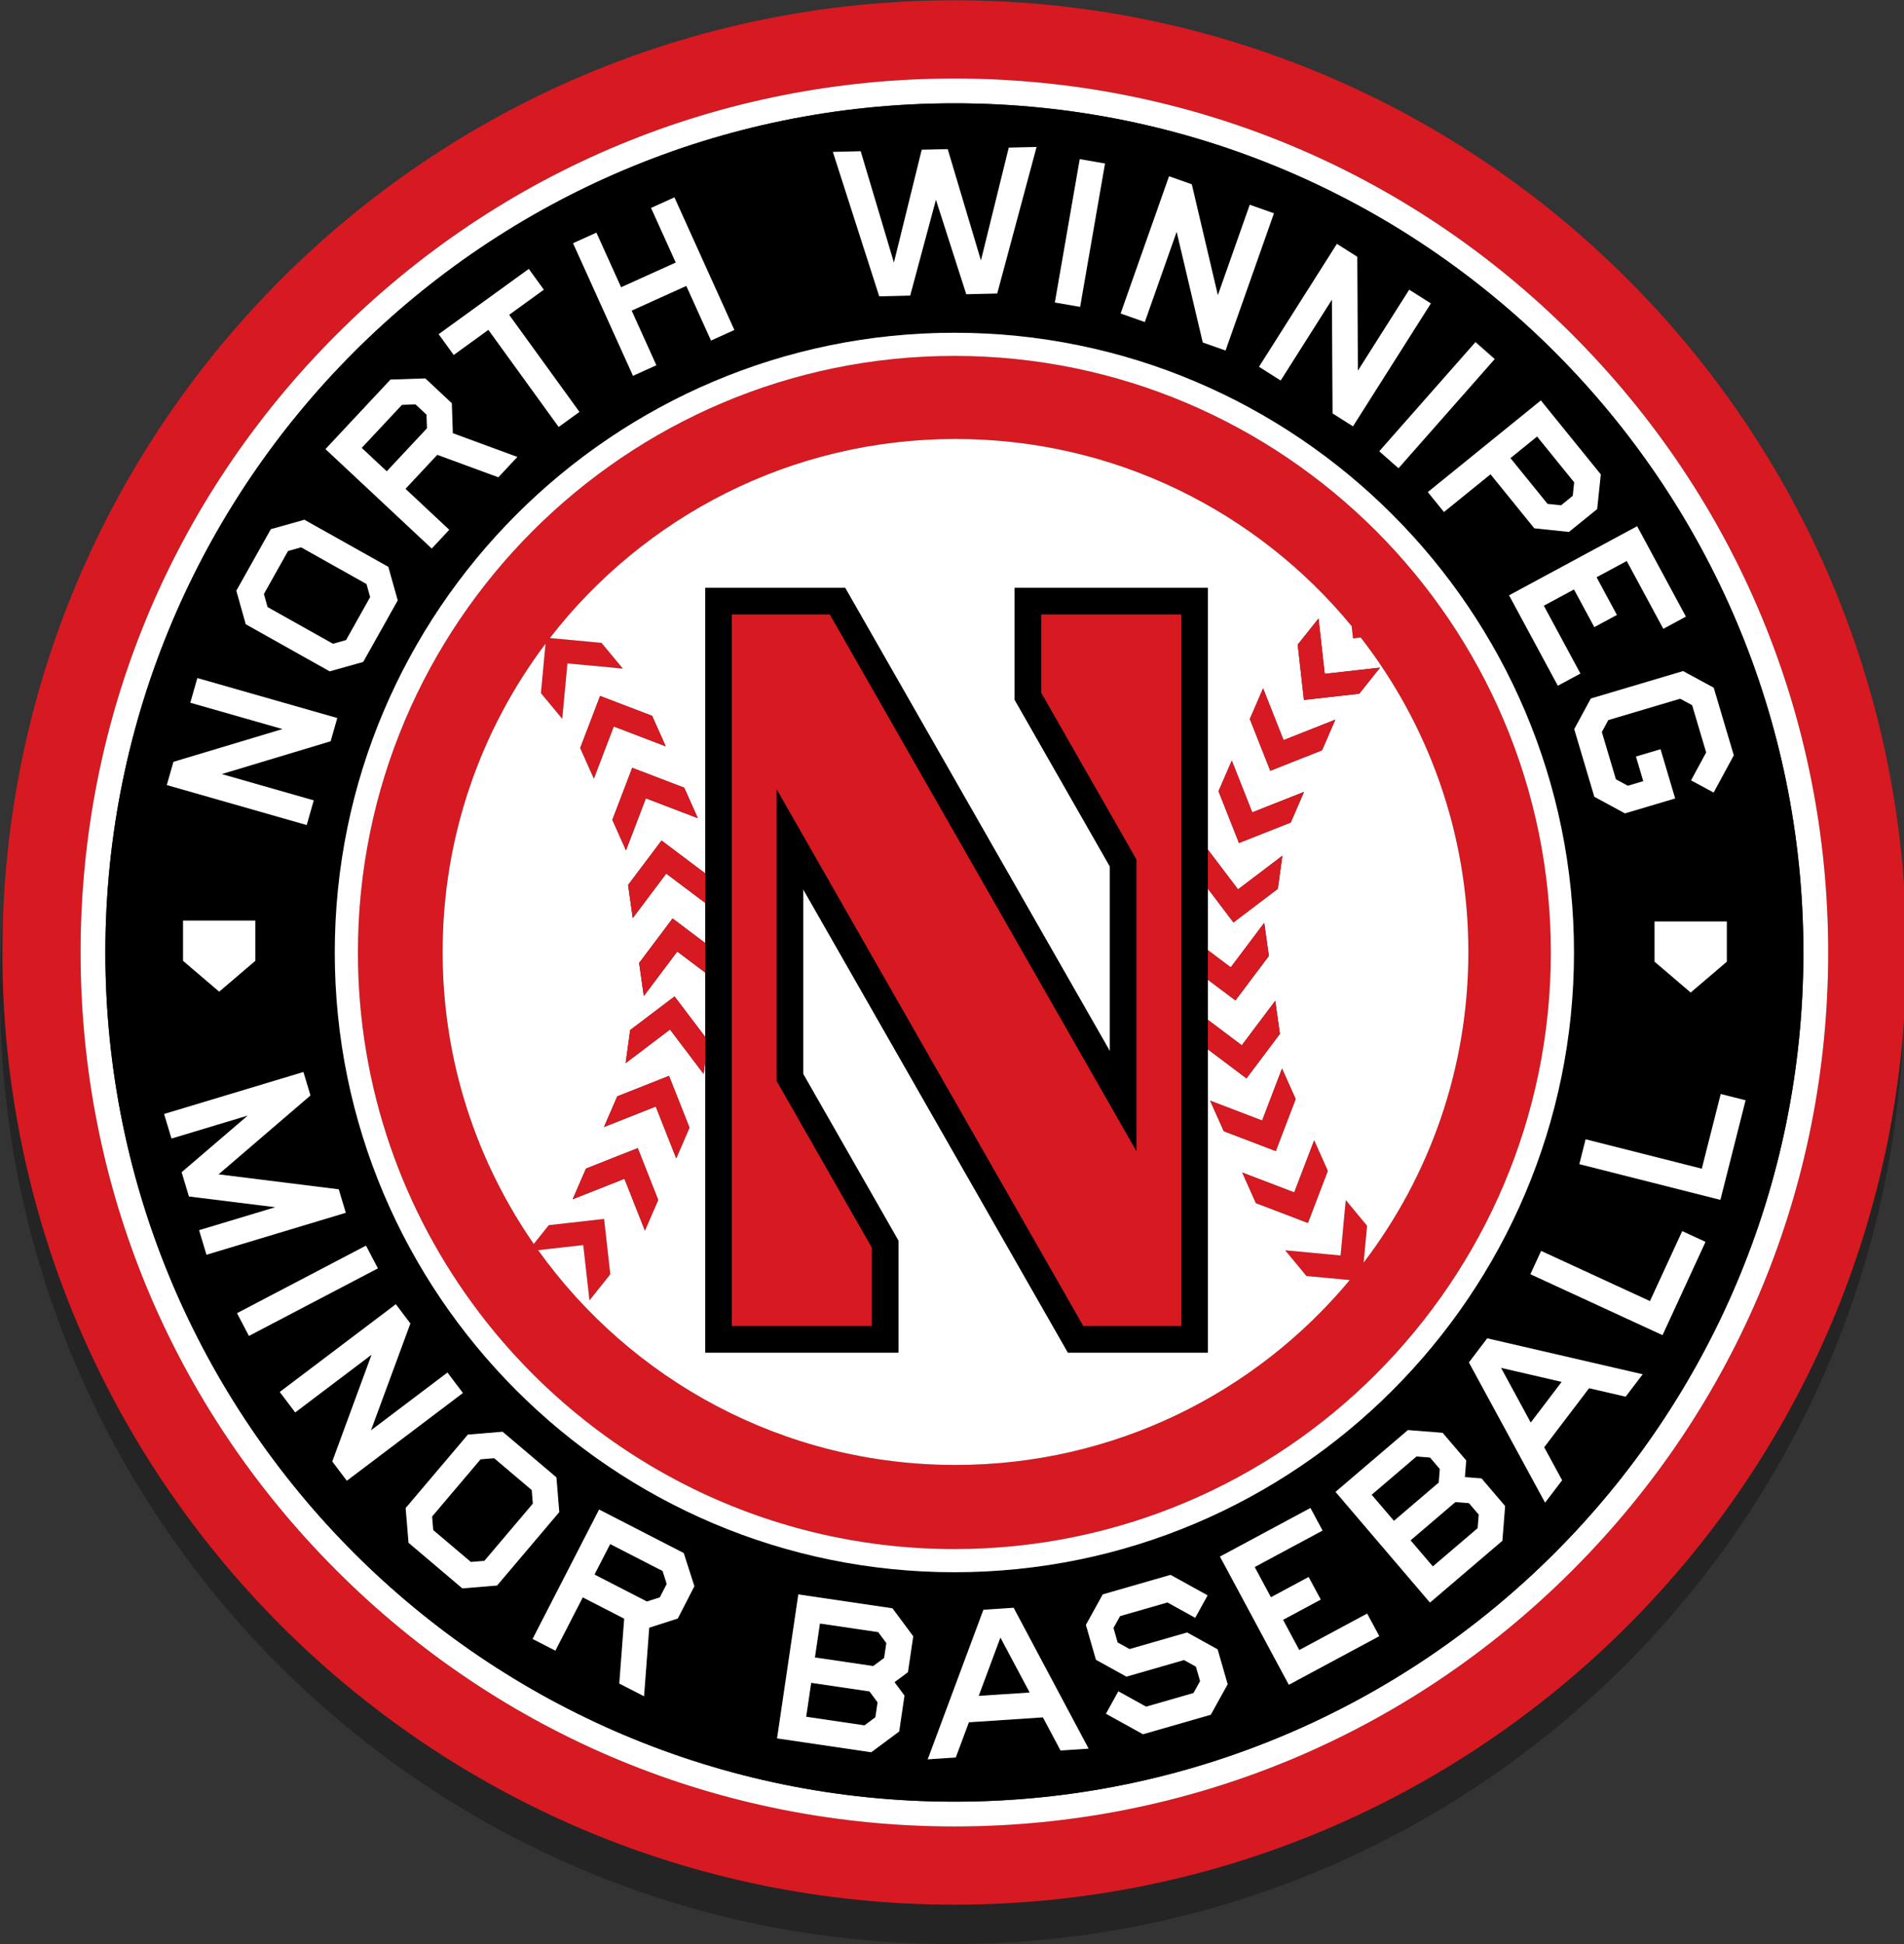 <?xml version="1.0" encoding="utf-8"?>
<!-- Generator: Adobe Illustrator 16.0.0, SVG Export Plug-In . SVG Version: 6.00 Build 0)  -->
<!DOCTYPE svg PUBLIC "-//W3C//DTD SVG 1.1//EN" "http://www.w3.org/Graphics/SVG/1.1/DTD/svg11.dtd">
<svg version="1.1" xmlns="http://www.w3.org/2000/svg" xmlns:xlink="http://www.w3.org/1999/xlink" x="0px" y="0px"
	 width="575.824px" height="587.824px" viewBox="0 0 575.824 587.824" enable-background="new 0 0 575.824 587.824"
	 xml:space="preserve">
<rect x="0" y="0" width="575.824" height="587.824" fill="#333333" stroke="none"/>
<g id="Layer_1">
	<g id="Layer_1_1_" opacity="0.3">
		<path d="M575.824,299.912c0,159.01-128.902,287.912-287.912,287.912C128.903,587.824,0,458.921,0,299.912
			C0,140.902,128.903,12,287.912,12C446.922,12,575.824,140.902,575.824,299.912z"/>
	</g>
</g>
<g id="Layer_2">
	<g>
		<path fill="#D71921" d="M288.633,107.62c-99.464,0-180.383,80.919-180.383,180.382c0,40.856,13.662,78.577,36.646,108.853
			l-0.075,0.094l0.134-0.015c32.973,43.384,85.105,71.452,143.678,71.452c99.464,0,180.383-80.92,180.383-180.384
			C469.016,188.539,388.097,107.62,288.633,107.62z M412.399,381.779l1.044-11.147l-6.444-7.772l-1.568,16.758l-16.759-1.567
			l6.443,7.773l13.091,1.225c-28.453,34.16-71.304,55.907-119.237,55.907c-52.042,0-98.094-25.632-126.23-64.957l13.658-1.533
			l1.878,16.727l6.298-7.891l-1.878-16.728l-16.728,1.879l-4.534,5.682c-17.381-25.061-27.576-55.482-27.576-88.29
			c0-34.992,11.591-67.275,31.137-93.227l-1.4,14.961l6.443,7.772l1.568-16.758l16.759,1.567l-6.442-7.772l-15.63-1.463
			c28.373-36.617,72.769-60.193,122.677-60.193c48.252,0,91.357,22.033,119.806,56.587l0.417,3.713l2.336-0.262
			c20.4,26.26,32.554,59.246,32.554,95.075C444.081,323.157,432.272,355.707,412.399,381.779z"/>
		<path fill="#D71921" d="M288.633,0.09C129.623,0.09,0.721,128.993,0.721,288.002c0,159.01,128.902,287.912,287.912,287.912
			s287.912-128.902,287.912-287.912C576.545,128.993,447.643,0.09,288.633,0.09z M475.495,474.864
			c-49.913,49.913-116.275,77.401-186.862,77.401c-70.588,0-136.949-27.488-186.862-77.401
			C51.858,424.952,24.37,358.59,24.37,288.002c0-70.587,27.488-136.95,77.401-186.863c49.913-49.913,116.274-77.401,186.862-77.401
			c70.587,0,136.95,27.488,186.862,77.401c49.913,49.913,77.401,116.275,77.401,186.863S525.408,424.952,475.495,474.864z"/>
		<path fill="#FFFFFF" d="M475.495,101.139C425.583,51.227,359.22,23.738,288.633,23.738c-70.588,0-136.949,27.488-186.862,77.401
			C51.858,151.052,24.37,217.415,24.37,288.002c0,70.588,27.488,136.95,77.401,186.862c49.913,49.913,116.274,77.401,186.862,77.401
			c70.587,0,136.949-27.488,186.862-77.401c49.913-49.912,77.401-116.274,77.401-186.862S525.408,151.052,475.495,101.139z
			 M288.633,544.766c-141.807,0-256.764-114.957-256.764-256.763c0-141.807,114.958-256.764,256.764-256.764
			s256.764,114.957,256.764,256.764C545.396,429.809,430.439,544.766,288.633,544.766z"/>
		<polygon points="80.92,183.563 100.696,194.658 104.655,193.546 111.951,180.543 110.839,176.585 91.062,165.488 87.103,166.602 
			79.807,179.604 		"/>
		<polygon points="476.077,145.833 464.857,131.988 456.801,138.518 468.021,152.361 472.111,152.79 475.65,149.921 		"/>
		<polygon points="444.249,454.502 440.15,454.178 426.597,465.747 433.33,473.635 446.883,462.066 447.207,457.967 		"/>
		<polygon points="116.963,142.512 129.136,129.498 128.998,125.388 125.67,122.275 121.561,122.414 109.39,135.428 		"/>
		<polygon points="265.404,514.731 262.953,511.432 245.325,508.831 243.811,519.089 261.439,521.69 264.739,519.238 		"/>
		<polygon points="195.639,484.243 199.555,482.988 201.638,478.936 200.382,475.021 184.533,466.874 179.792,476.096 		"/>
		<polygon points="268.051,496.803 265.598,493.502 247.971,490.901 246.456,501.159 264.084,503.761 267.385,501.31 		"/>
		<polygon points="472.296,417.834 453.952,413.592 462.942,430.135 		"/>
		<polygon points="131.015,462.645 142.392,472.284 146.49,471.945 161.15,454.644 160.813,450.545 149.436,440.905 
			145.337,441.244 130.678,458.546 		"/>
		<polygon points="295.985,512.788 311.406,511.763 302.557,495.142 		"/>
		<polygon points="421.563,459.85 435.116,448.28 435.441,444.182 432.482,440.716 428.383,440.393 414.83,451.963 		"/>
		<path d="M288.633,31.239c-141.807,0-256.764,114.957-256.764,256.764c0,141.806,114.958,256.763,256.764,256.763
			s256.764-114.957,256.764-256.763C545.396,146.196,430.439,31.239,288.633,31.239z M384.361,482.954l11.405-6.126l3.669,6.83
			l-11.404,6.127l4.907,9.136l20.527-11.028l3.67,6.83l-27.357,14.698l-20.824-38.761l27.357-14.698l3.67,6.83l-20.527,11.027
			L384.361,482.954z M361.68,503.937l-3.598-1.99l-17.417,5.015l-9.221-5.097l-3.037-10.551l5.098-9.221l20.503-5.902l11.208,6.195
			l-3.752,6.787l-8.396-4.644l-14.331,4.127l-1.99,3.598l1.262,4.378l3.598,1.99l17.417-5.015l9.221,5.098l3.037,10.551
			l-5.098,9.221l-20.503,5.902l-11.209-6.196l3.754-6.786l8.396,4.644l14.331-4.127l1.99-3.598L361.68,503.937z M288.633,475.386
			c-103.324,0-187.383-84.06-187.383-187.384c0-103.322,84.059-187.382,187.383-187.382c103.323,0,187.383,84.06,187.383,187.382
			C476.016,391.326,391.956,475.386,288.633,475.386z M273.544,512.688l-1.604,10.859l-8.456,6.282l-28.475-4.2l6.422-43.53
			l28.477,4.202l6.281,8.457l-1.604,10.86l-4.055,3.013L273.544,512.688z M176.246,482.991l-8.287,16.117l-6.895-3.544
			l20.119-39.132l25.6,13.161l3.218,10.031l-5.021,9.764l-8.638,2.771l-1.566,20.736l-7.485-3.849l1.482-19.616L176.246,482.991z
			 M114.186,383.652l-38.975,20.433l-3.601-6.867l38.975-20.433L114.186,383.652z M94.884,242.006l-2.129,7.455l-42.308-12.085
			l2.005-7.019l32.995-9.91l-27.89-7.967l2.129-7.455l42.311,12.086l-2.006,7.019l-32.941,9.926L94.884,242.006z M77.216,278.357
			v12.167l-10.927,9.318l-10.927-9.318v-12.167H77.216z M71.475,178.611l10.439-18.605l10.141-2.85l25.378,14.238l2.851,10.141
			l-10.438,18.605l-10.142,2.851l-25.378-14.239L71.475,178.611z M175.236,124.549l-6.281,4.547l-21.256-29.359l-10.485,7.592
			l-4.547-6.281l27.252-19.73l4.546,6.28l-10.484,7.592L175.236,124.549z M196.898,62.873l7.064-3.194l18.128,40.093l-7.063,3.194
			l-7.468-16.514l-16.527,7.472l7.467,16.514l-7.064,3.195L173.307,73.54l7.065-3.194l7.467,16.514l16.526-7.473L196.898,62.873z
			 M319.079,91.398l7.53-43.349l7.639,1.327l-7.53,43.349L319.079,91.398z M370.639,105.985l-6.884-2.429l-7.901-33.48l-9.63,27.297
			l-7.311-2.58l14.636-41.492l6.885,2.429l7.882,33.533l9.647-27.35l7.312,2.58L370.639,105.985z M404.317,73.738l6.166,3.908
			l0.175,34.447l15.526-24.496l6.548,4.151l-23.554,37.161l-6.166-3.908l-0.204-34.401l-15.496,24.448l-6.549-4.15L404.317,73.738z
			 M518.247,239.644l-6.818-3.694l4.57-8.435l-4.247-14.292l-3.614-1.959l-21.738,6.459l-1.958,3.615l4.248,14.293l3.614,1.959
			l4.672-1.389l-2.213-7.445l7.432-2.209l4.42,14.878l-15.181,4.511l-9.262-5.018l-6.076-20.45l5.018-9.262l27.895-8.288
			l9.262,5.017l6.076,20.45L518.247,239.644z M522.239,278.616v12.167l-10.926,9.318l-10.927-9.318v-12.167H522.239z
			 M503.034,190.127l-11.063-20.508l-9.128,4.923l6.146,11.394l-6.824,3.682l-6.146-11.394l-9.128,4.923l11.063,20.51l-6.823,3.682
			l-14.745-27.334l38.728-20.891l14.744,27.332L503.034,190.127z M466.082,378.241l32.917,15.173l9.755-21.161l7.041,3.246
			l-13,28.202l-39.959-18.419L466.082,378.241z M477.635,352l1.901-7.516l35.141,8.895l5.719-22.589l7.516,1.903l-7.621,30.105
			L477.635,352z M484.125,143.446l-1.098,10.478l-8.53,6.912l-10.477-1.098l-0.262-0.32L450.777,143.4l-14.081,11.412l-4.881-6.024
			L466,121.082L484.125,143.446z M423.045,141.362l-5.814-5.129l29.104-32.999l5.815,5.129L423.045,141.362z M305.077,44.645
			l8.407-0.202l-11.898,44.3l-9.355,0.226l-9.178-28.581l-7.787,28.991l-9.356,0.226l-14.024-43.674l8.408-0.204l10.051,33.677
			l8.413-34.123l7.856-0.19l10.051,33.677L305.077,44.645z M128.62,114.419l8.02,7.5l0.304,9.067l19.516,7.179l-5.749,6.146
			l-18.463-6.792l-9.622,10.288l13.237,12.379l-5.296,5.664L98.43,135.796l19.661-21.024L128.62,114.419z M91.759,324.142
			l2.134,7.09l-27.799,23.851l36.348,4.531l2.136,7.09l-42.13,12.689l-2.237-7.424l23.066-6.947l-26.135-3.244l-2.209-7.331
			l19.997-17.139l-23.066,6.947l-2.234-7.424L91.759,324.142z M100.492,441.903l11.883-32.286l-23.093,17.455l-4.675-6.185
			l35.102-26.531l4.403,5.823l-11.93,32.319l23.138-17.488l4.676,6.185l-35.103,26.531L100.492,441.903z M141.499,433.781
			l10.498-0.867l16.279,13.793l0.867,10.497l-18.813,22.204l-10.5,0.867l-16.276-13.792l-0.867-10.498L141.499,433.781z
			 M297.409,486.742l9.137-0.607l22.679,42.595l-8.484,0.564l-5.338-10.025l-22.384,1.488l-3.964,10.645l-8.484,0.564
			L297.409,486.742z M454.359,465.879l-21.895,18.688l-28.567-33.469l21.896-18.688l10.502,0.83l7.127,8.351l-0.397,5.037
			l5.036,0.398l7.129,8.351L454.359,465.879z M444.24,411.957l5.542-7.288l47.008,10.871l-5.146,6.768l-11.064-2.559l-13.576,17.855
			l5.423,9.979l-5.146,6.767L444.24,411.957z"/>
		<path fill="#FFFFFF" d="M476.016,288.002c0-103.322-84.06-187.382-187.383-187.382c-103.324,0-187.383,84.06-187.383,187.382
			c0,103.324,84.059,187.384,187.383,187.384C391.956,475.386,476.016,391.326,476.016,288.002z M288.633,468.386
			c-58.572,0-110.705-28.068-143.678-71.452l-0.134,0.015l0.075-0.094c-22.984-30.275-36.646-67.996-36.646-108.853
			c0-99.463,80.919-180.382,180.383-180.382s180.383,80.919,180.383,180.382C469.016,387.466,388.097,468.386,288.633,468.386z"/>
		<path fill="#FFFFFF" d="M411.527,192.769l-2.336,0.262l-0.417-3.713c-28.448-34.554-71.554-56.587-119.806-56.587
			c-49.908,0-94.304,23.576-122.677,60.193l15.63,1.463l6.442,7.772l-16.759-1.567l-1.568,16.758l-6.443-7.772l1.4-14.961
			c-19.546,25.952-31.137,58.234-31.137,93.227c0,32.808,10.194,63.229,27.576,88.29l4.534-5.682l16.728-1.879l1.878,16.728
			l-6.298,7.891l-1.878-16.727l-13.658,1.533c28.137,39.325,74.188,64.957,126.23,64.957c47.934,0,90.784-21.747,119.237-55.907
			l-13.091-1.225l-6.443-7.773l16.759,1.567l1.568-16.758l6.444,7.772l-1.044,11.147c19.873-26.072,31.682-58.622,31.682-93.936
			C444.081,252.015,431.928,219.029,411.527,192.769z M372.53,229.977l6.187,15.652l15.654-6.186l-4.015,9.264l-15.654,6.187
			l-6.187-15.653L372.53,229.977z M211.05,247.396l-15.724-6.008l-6.008,15.722l-4.121-9.217l6.009-15.724l15.724,6.01
			L211.05,247.396z M181.493,210.438l15.723,6.01l4.12,9.217l-15.723-6.008l-6.01,15.722l-4.121-9.217L181.493,210.438z
			 M195.04,372.074l-6.187-15.653l-15.655,6.187l4.016-9.262l15.653-6.188l6.188,15.654L195.04,372.074z M204.507,350.233
			l-6.187-15.653l-15.655,6.187l4.015-9.263l15.654-6.188l6.188,15.654L204.507,350.233z M322.96,408.959l-80.079-140.138v55.876
			l28.801,50.399v33.862h-58.4v-87.812l-0.49,3.561l-10.167-13.414l-13.415,10.167l1.377-10.002l13.415-10.167l9.28,12.244v-19.462
			l-8.459-6.36l-10.115,13.453l-1.416-9.996l10.116-13.454l9.874,7.425v-12.128l-11.796-8.869l-10.116,13.452l-1.416-9.996
			l10.116-13.452l13.212,9.933V177.76h42.321l80.079,140.137v-55.875l-28.801-50.4V177.76h58.4v79.109l9.132,12.047l13.414-10.167
			l-1.377,10.002l-13.414,10.168l-7.755-10.232v18.597l6.933,5.212l10.116-13.453l1.416,9.996l-10.116,13.454l-8.349-6.278v12.128
			l10.271,7.723l10.116-13.453l1.415,9.996l-10.116,13.454l-11.686-8.787v91.684H322.96z M365.987,332.813l15.723,6.009l6.01-15.723
			l4.12,9.217l-6.01,15.724l-15.723-6.01L365.987,332.813z M395.544,369.772l-15.724-6.01l-4.119-9.217l15.723,6.009l6.01-15.723
			l4.119,9.217L395.544,369.772z M399.823,226.865l-15.654,6.188l-6.187-15.654l4.015-9.263l6.187,15.653l15.654-6.188
			L399.823,226.865z M411.07,209.758l-16.728,1.879l-1.878-16.728l6.297-7.892l1.879,16.728l16.727-1.878L411.07,209.758z"/>
		<polygon fill="#FFFFFF" points="74.93,337.308 54.934,354.446 57.143,361.777 83.277,365.021 60.211,371.969 62.448,379.393 
			104.578,366.703 102.442,359.613 66.094,355.082 93.893,331.231 91.759,324.142 49.629,336.831 51.864,344.255 		"/>
		
			<rect x="70.896" y="386.558" transform="matrix(-0.886 0.464 -0.464 -0.886 356.461 693.097)" fill="#FFFFFF" width="44.006" height="7.754"/>
		<polygon fill="#FFFFFF" points="135.32,415.011 112.182,432.499 124.111,400.18 119.708,394.356 84.607,420.888 89.282,427.072 
			112.375,409.617 100.492,441.903 104.893,447.727 139.996,421.195 		"/>
		<path fill="#FFFFFF" d="M139.829,480.275l10.5-0.867l18.813-22.204l-0.867-10.497l-16.279-13.793l-10.498,0.867l-18.813,22.204
			l0.867,10.498L139.829,480.275z M149.436,440.905l11.377,9.64l0.338,4.099l-14.66,17.302l-4.098,0.339l-11.377-9.64l-0.337-4.099
			l14.659-17.302L149.436,440.905z"/>
		<path fill="#FFFFFF" d="M194.776,512.896l1.566-20.736l8.638-2.771l5.021-9.764l-3.218-10.031l-25.6-13.161l-20.119,39.132
			l6.895,3.544l8.287-16.117l12.527,6.44l-1.482,19.616L194.776,512.896z M200.382,475.021l1.256,3.914l-2.083,4.053l-3.916,1.255
			l-15.847-8.147l4.741-9.222L200.382,475.021z"/>
		<path fill="#FFFFFF" d="M276.189,494.758l-6.281-8.457l-28.477-4.202l-6.422,43.53l28.475,4.2l8.456-6.282l1.604-10.859
			l-3.013-4.057l4.055-3.013L276.189,494.758z M243.811,519.089l1.515-10.258l17.628,2.601l2.451,3.3l-0.665,4.507l-3.3,2.452
			L243.811,519.089z M246.456,501.159l1.515-10.258l17.627,2.601l2.453,3.301l-0.666,4.507l-3.301,2.451L246.456,501.159z"/>
		<path fill="#FFFFFF" d="M293.019,520.757l22.384-1.488l5.338,10.025l8.484-0.564l-22.679-42.595l-9.137,0.607l-16.839,45.224
			l8.484-0.564L293.019,520.757z M295.985,512.788l6.571-17.646l8.85,16.621L295.985,512.788z"/>
		<polygon fill="#FFFFFF" points="346.62,516.04 338.225,511.396 334.471,518.183 345.68,524.379 366.183,518.477 371.28,509.256 
			368.243,498.705 359.022,493.607 341.605,498.622 338.008,496.632 336.746,492.254 338.736,488.656 353.067,484.529 
			361.464,489.173 365.216,482.386 354.008,476.19 333.505,482.093 328.407,491.313 331.444,501.864 340.665,506.961 
			358.082,501.946 361.68,503.937 362.941,508.315 360.951,511.913 		"/>
		<polygon fill="#FFFFFF" points="396.312,455.962 368.954,470.66 389.778,509.421 417.136,494.723 413.466,487.893 
			392.938,498.921 388.031,489.785 399.436,483.658 395.767,476.828 384.361,482.954 379.454,473.819 399.981,462.792 		"/>
		<path fill="#FFFFFF" d="M443.024,446.628l0.397-5.037l-7.127-8.351l-10.502-0.83l-21.896,18.688l28.567,33.469l21.895-18.688
			l0.83-10.502l-7.129-8.351L443.024,446.628z M433.33,473.635l-6.733-7.888l13.554-11.569l4.099,0.324l2.958,3.465l-0.324,4.1
			L433.33,473.635z M432.482,440.716l2.959,3.466l-0.325,4.099l-13.554,11.569l-6.732-7.887l13.553-11.57L432.482,440.716z"/>
		<path fill="#FFFFFF" d="M472.426,447.583l-5.423-9.979l13.576-17.855l11.064,2.559l5.146-6.768l-47.008-10.871l-5.542,7.288
			l23.04,42.393L472.426,447.583z M453.952,413.592l18.344,4.242l-9.354,12.301L453.952,413.592z"/>
		<polygon fill="#FFFFFF" points="515.795,375.499 508.754,372.253 498.999,393.414 466.082,378.241 462.836,385.282 
			502.795,403.701 		"/>
		<polygon fill="#FFFFFF" points="527.911,332.693 520.396,330.79 514.677,353.379 479.536,344.484 477.635,352 520.29,362.799 		
			"/>
		<polygon fill="#FFFFFF" points="101.997,217.111 59.686,205.025 57.557,212.48 85.446,220.447 52.452,230.357 50.447,237.376 
			92.755,249.461 94.884,242.006 67.049,234.056 99.991,224.13 		"/>
		<path fill="#FFFFFF" d="M109.846,200.141l10.438-18.605l-2.851-10.141l-25.378-14.238l-10.141,2.85l-10.439,18.605l2.851,10.141
			l25.378,14.239L109.846,200.141z M91.062,165.488l19.777,11.097l1.112,3.958l-7.296,13.003l-3.958,1.112L80.92,183.563
			l-1.113-3.958l7.295-13.003L91.062,165.488z"/>
		<path fill="#FFFFFF" d="M130.567,165.852l5.296-5.664l-13.237-12.379l9.622-10.288l18.463,6.792l5.749-6.146l-19.516-7.179
			l-0.304-9.067l-8.02-7.5l-10.529,0.353L98.43,135.796L130.567,165.852z M125.67,122.275l3.328,3.112l0.138,4.11l-12.172,13.014
			l-7.573-7.083l12.171-13.015L125.67,122.275z"/>
		<polygon fill="#FFFFFF" points="159.919,81.317 132.667,101.047 137.214,107.329 147.699,99.736 168.955,129.096 175.236,124.549 
			153.98,95.189 164.465,87.598 		"/>
		<polygon fill="#FFFFFF" points="180.372,70.346 173.307,73.54 191.435,113.633 198.499,110.438 191.032,93.924 207.56,86.452 
			215.027,102.966 222.091,99.772 203.963,59.679 196.898,62.873 204.365,79.387 187.839,86.86 		"/>
		<polygon fill="#FFFFFF" points="278.757,45.282 270.344,79.405 260.293,45.728 251.885,45.931 265.909,89.605 275.266,89.379 
			283.053,60.388 292.23,88.969 301.586,88.743 313.484,44.443 305.077,44.645 296.664,78.769 286.613,45.092 		"/>
		
			<rect x="304.664" y="66.51" transform="matrix(0.171 -0.985 0.985 0.171 201.407 380.184)" fill="#FFFFFF" width="43.998" height="7.753"/>
		<polygon fill="#FFFFFF" points="368.315,89.263 360.434,55.73 353.549,53.301 338.913,94.793 346.224,97.373 355.854,70.076 
			363.755,103.556 370.639,105.985 385.274,64.493 377.963,61.913 		"/>
		<polygon fill="#FFFFFF" points="402.809,90.602 403.013,125.002 409.179,128.91 432.732,91.749 426.185,87.598 410.658,112.094 
			410.483,77.646 404.317,73.738 380.764,110.9 387.313,115.05 		"/>
		
			<rect x="430.813" y="100.298" transform="matrix(-0.75 -0.661 0.661 -0.75 679.759 501.578)" fill="#FFFFFF" width="7.754" height="44"/>
		<path fill="#FFFFFF" d="M436.696,154.813l14.081-11.412l12.981,16.018l0.262,0.32l10.477,1.098l8.53-6.912l1.098-10.478
			L466,121.082l-34.185,27.706L436.696,154.813z M468.021,152.361l-11.22-13.843l8.057-6.53l11.22,13.844l-0.427,4.089l-3.539,2.869
			L468.021,152.361z"/>
		<polygon fill="#FFFFFF" points="456.387,180.004 471.132,207.338 477.955,203.656 466.892,183.146 476.02,178.224 
			482.166,189.617 488.99,185.936 482.844,174.542 491.972,169.619 503.034,190.127 509.858,186.445 495.114,159.113 		"/>
		<polygon fill="#FFFFFF" points="518.27,207.935 509.008,202.918 481.113,211.206 476.096,220.468 482.172,240.918 
			491.434,245.936 506.614,241.425 502.194,226.547 494.763,228.756 496.976,236.201 492.304,237.59 488.689,235.631 
			484.441,221.338 486.399,217.723 508.138,211.264 511.752,213.223 515.999,227.515 511.429,235.949 518.247,239.644 
			524.346,228.385 		"/>
		<polygon fill="#FFFFFF" points="66.289,299.843 77.216,290.524 77.216,278.357 55.362,278.357 55.362,290.524 		"/>
		<polygon fill="#FFFFFF" points="500.387,290.783 511.313,300.102 522.239,290.783 522.239,278.616 500.387,278.616 		"/>
		<polygon fill="#D71921" points="391.424,360.555 375.701,354.546 379.82,363.763 395.544,369.772 401.553,354.049 
			397.434,344.832 		"/>
		<polygon fill="#D71921" points="391.84,332.316 387.72,323.1 381.71,338.822 365.987,332.813 370.107,342.03 385.83,348.04 		"/>
		<polygon fill="#D71921" points="376.967,326.063 387.083,312.608 385.668,302.612 375.552,316.065 365.281,308.343 
			365.281,317.275 		"/>
		<polygon fill="#D71921" points="373.63,302.493 383.746,289.039 382.33,279.043 372.214,292.496 365.281,287.284 365.281,296.215 
					"/>
		<polygon fill="#D71921" points="373.036,278.919 386.45,268.751 387.827,258.749 374.413,268.916 365.281,256.869 
			365.281,268.687 		"/>
		<polygon fill="#D71921" points="390.356,248.707 394.371,239.443 378.717,245.629 372.53,229.977 368.516,239.24 374.702,254.894 
					"/>
		<polygon fill="#D71921" points="381.997,208.136 377.982,217.398 384.169,233.053 399.823,226.865 403.838,217.602 
			388.184,223.789 		"/>
		<polygon fill="#D71921" points="400.641,203.745 398.762,187.018 392.465,194.909 394.343,211.637 411.07,209.758 
			417.367,201.867 		"/>
		<polygon fill="#D71921" points="185.613,219.656 201.336,225.664 197.216,216.447 181.493,210.438 175.482,226.161 
			179.604,235.378 		"/>
		<polygon fill="#D71921" points="185.197,247.894 189.318,257.11 195.326,241.389 211.05,247.396 206.93,238.18 191.206,232.17 		
			"/>
		<polygon fill="#D71921" points="200.069,254.148 189.953,267.601 191.369,277.597 201.485,264.145 213.281,273.014 
			213.281,264.082 		"/>
		<polygon fill="#D71921" points="203.407,277.717 193.291,291.171 194.707,301.167 204.822,287.714 213.281,294.074 
			213.281,285.142 		"/>
		<polygon fill="#D71921" points="204.001,301.292 190.586,311.459 189.209,321.461 202.624,311.294 212.791,324.708 
			213.281,321.147 213.281,313.536 		"/>
		<polygon fill="#D71921" points="186.68,331.504 182.665,340.767 198.32,334.58 204.507,350.233 208.521,340.97 202.334,325.315 		
			"/>
		<polygon fill="#D71921" points="177.214,353.346 173.198,362.607 188.854,356.421 195.04,372.074 199.055,362.812 
			192.867,347.157 		"/>
		<polygon fill="#D71921" points="357.281,400.959 357.281,185.76 314.881,185.76 314.881,209.496 343.682,259.897 343.682,348.021 
			250.96,185.76 221.281,185.76 221.281,400.959 263.682,400.959 263.682,377.222 234.881,326.822 234.881,238.697 327.603,400.959 
					"/>
		<path d="M365.281,308.343v-12.128v-8.931v-18.597v-11.818V177.76h-58.4v33.861l28.801,50.4v55.875L255.603,177.76h-42.321v86.322
			v8.932v12.128v8.933v19.462v7.611v87.812h58.4v-33.862l-28.801-50.399v-55.876l80.079,140.138h42.321v-91.684V308.343z
			 M234.881,238.697v88.125l28.801,50.399v23.737h-42.4V185.76h29.679l92.722,162.262v-88.124l-28.801-50.401V185.76h42.4v215.199
			h-29.679L234.881,238.697z"/>
	</g>
</g>
</svg>
